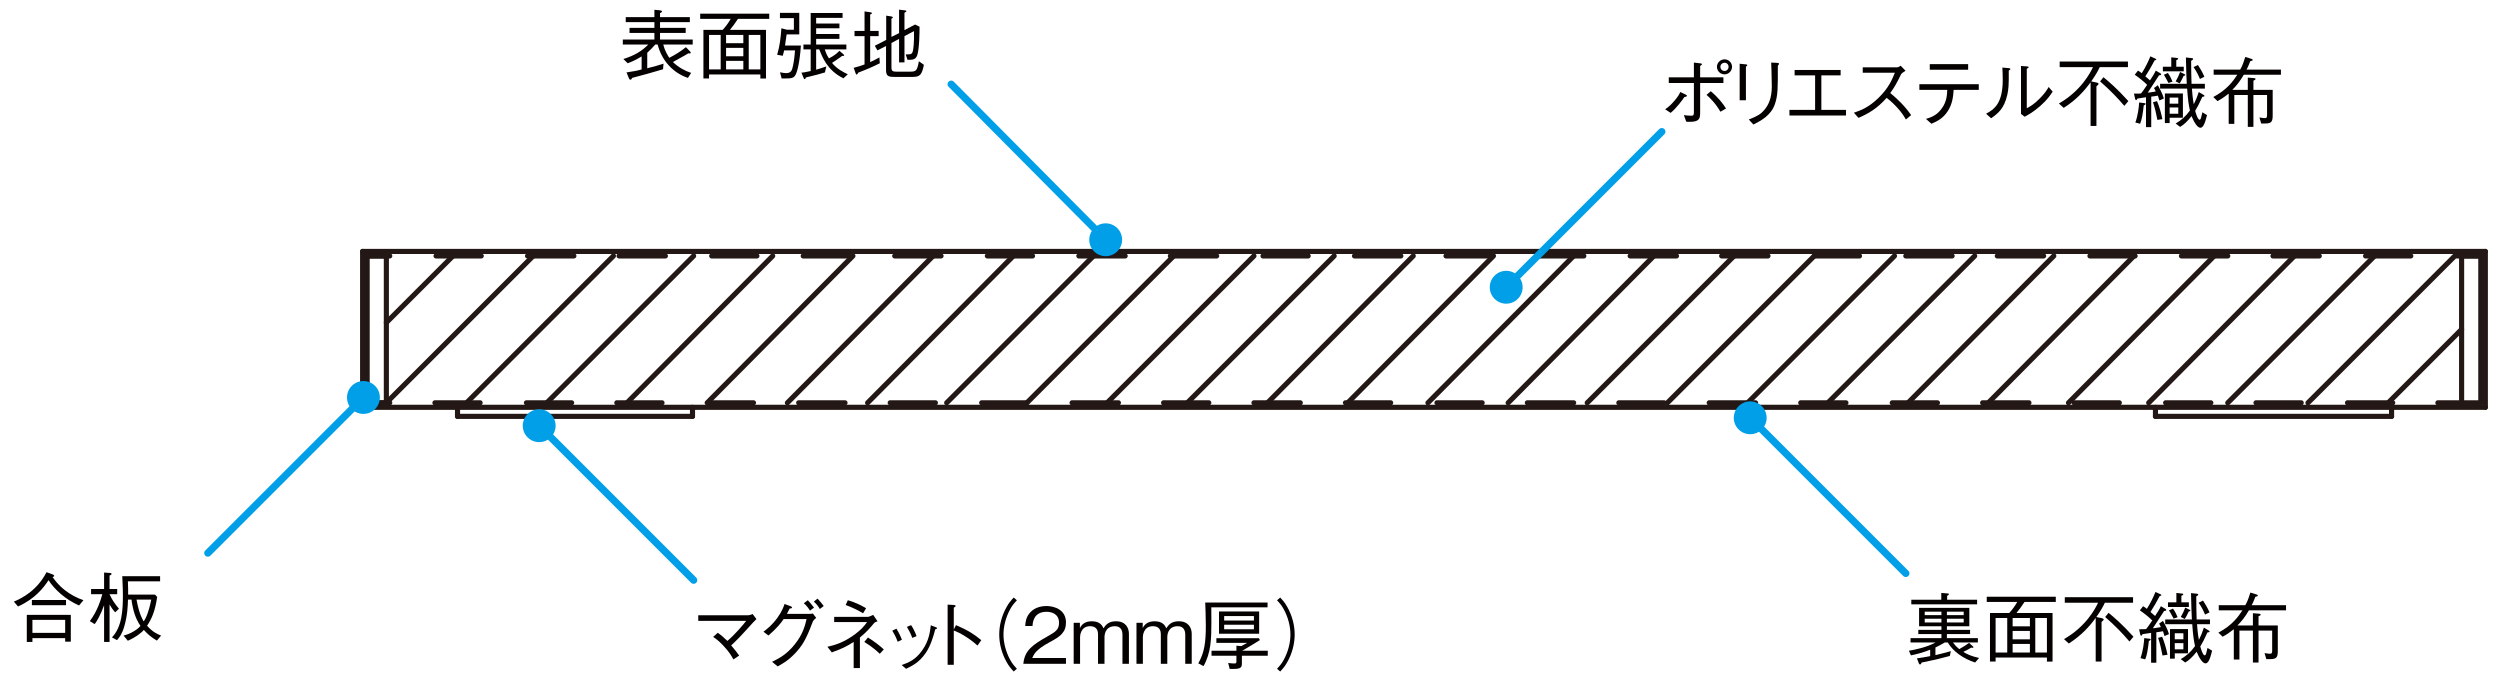 <?xml version="1.0" encoding="UTF-8"?>
<svg id="_01" data-name="01" xmlns="http://www.w3.org/2000/svg" width="500" height="136" viewBox="0 0 500 136">
  <defs>
    <style>
      .cls-1 {
        fill: #009fe8;
      }

      .cls-2 {
        fill: #040000;
      }

      .cls-3 {
        stroke: #231815;
        stroke-width: 1.027px;
      }

      .cls-3, .cls-4 {
        fill: none;
        stroke-linecap: round;
        stroke-linejoin: round;
      }

      .cls-4 {
        stroke: #009fe8;
        stroke-width: 1.456px;
      }
    </style>
  </defs>
  <g>
    <path class="cls-2" d="M333.031,21.854c.509-.354,1.033-.725,1.88-1.726.817-.956.971-1.341,1.141-1.726l1.109.524c.077.031.216.123.216.231,0,.185-.277.216-.493.247-.385.57-1.603,2.235-2.759,3.175l-1.094-.724ZM338.78,16.598h-5.024v-1.125h5.024v-2.959l1.264.154c.216.016.339.062.339.17s-.031.139-.354.354v2.281h4.654v1.125h-4.654v5.856c0,.94-.031,1.649-1.218,1.85-.4.077-1.125.062-1.556.046l-.478-1.326c.293.031.971.124,1.464.124.416,0,.539-.108.539-.647v-5.902ZM342.155,18.247c1.448,1.202,2.45,2.481,3.051,3.452l-1.125.647c-.956-1.68-2.127-2.805-2.774-3.375l.848-.724ZM343.388,13.362c0-.863.74-1.495,1.526-1.495.817,0,1.495.678,1.495,1.495,0,.801-.663,1.51-1.495,1.51-.863,0-1.526-.694-1.526-1.51ZM345.715,13.362c0-.462-.354-.817-.801-.817-.432,0-.832.324-.832.817,0,.447.339.832.832.832.462,0,.801-.385.801-.832Z"/>
    <path class="cls-2" d="M349.152,12.869c.123,0,.308.046.308.154,0,.077-.016.108-.277.324v6.704h-1.249v-7.305l1.218.124ZM349.753,23.903c1.772-.678,2.45-1.14,3.067-1.865.894-1.048,1.541-2.389,1.541-4.808,0-.462-.046-2.527-.062-2.944-.016-.478-.016-.555-.062-1.772l1.249.062c.062.015.324.031.324.185,0,.062-.031.092-.247.4.015,4.408.031,5.918-.601,7.706-.786,2.25-2.82,3.298-4.285,4.038l-.924-1.002Z"/>
    <path class="cls-2" d="M369.202,23.102h-11.312v-1.125h5.132v-6.904h-4.099v-1.079h9.2v1.079h-3.853v6.904h4.932v1.125Z"/>
    <path class="cls-2" d="M381.1,14.147c-.678.447-.709.478-.894.725-.909,1.865-1.326,2.589-2.158,3.729,1.433,1.202,2.897,2.558,4.177,4.423l-1.048.878c-.431-.74-.863-1.464-1.973-2.635-.863-.909-1.464-1.372-1.88-1.695-1.927,2.158-3.529,3.083-5.625,4.007l-.924-1.033c1.325-.462,2.913-1.002,4.947-2.99,2.034-1.988,2.697-3.653,3.252-5.009h-6.427v-1.079h6.858c.262,0,.555-.201.724-.324l.971,1.001Z"/>
    <path class="cls-2" d="M390.732,17.97c-.108,1.387-.231,2.82-1.218,4.315-.986,1.495-2.204,2.019-3.236,2.466l-1.079-.971c1.017-.324,2.158-.678,3.159-2.096.986-1.372,1.048-2.65,1.094-3.714h-5.579v-1.125h11.882v1.125h-5.024ZM393.629,13.947h-7.675v-1.125h7.675v1.125Z"/>
    <path class="cls-2" d="M397.22,22.747c1.556-.863,3.329-1.957,3.329-6.796,0-.94-.046-1.849-.077-2.435l1.264.108c.062.016.339.031.339.185,0,.077-.031.108-.324.324.031,2.882-.046,3.76-.293,4.839-.647,2.82-1.896,3.73-3.236,4.685l-1.001-.909ZM404.201,13.192l1.233.093c.154.015.293.062.293.154,0,.093-.046.124-.37.324v7.891c.708-.385,1.464-.801,2.604-1.973,1.048-1.048,1.448-1.741,1.772-2.281l.802.925c-.509.771-1.079,1.633-2.512,2.897-1.402,1.217-2.327,1.71-3.098,2.126l-.725-.57v-9.586Z"/>
    <path class="cls-2" d="M418.272,16.29l.986.2c.139.031.462.108.462.293,0,.107-.231.308-.432.478v7.921h-1.171v-8.723c-1.248,1.71-2.835,3.498-5.378,5.116l-.956-.878c4.438-2.527,6.319-6.21,6.812-7.274h-6.658v-1.11h13.654v1.11h-5.641c-.308.663-.74,1.479-1.71,2.867h.031ZM420.692,15.442c1.11.909,2.728,2.281,4.978,4.777l-.802.956c-1.356-1.587-2.774-3.083-4.854-4.901l.678-.832Z"/>
    <path class="cls-2" d="M431.88,20.096c-.124-.447-.154-.493-.308-.971-.663.124-.725.124-1.326.2v6.103h-1.048v-5.979c-.493.077-1.249.2-1.71.262-.062.124-.139.309-.277.309-.062,0-.139-.046-.185-.247l-.231-1.048c.74,0,.986,0,1.403-.031.215-.262.462-.555,1.232-1.726-.678-.693-1.833-1.587-2.481-2.019l.647-.833c.185.093.616.401.755.524.693-1.063,1.326-2.389,1.726-3.375l1.063.493c.062.046.108.062.108.139,0,.108-.139.139-.324.185-.57,1.094-1.187,2.158-1.849,3.19.539.447.755.647.924.802.324-.493.909-1.387,1.156-1.958l.894.524c.139.077.185.139.185.216,0,.2-.293.2-.432.216-.123.2-.693,1.094-.817,1.264-.231.354-1.233,1.88-1.433,2.188.293-.016.617-.046,1.603-.231-.062-.17-.247-.493-.354-.694l.771-.555c.292.524.924,1.649,1.202,2.651l-.894.4ZM427.072,24.504c.524-1.417.709-3.144.755-4.007l1.033.124c.108.015.262.031.262.139,0,.139-.108.185-.37.323-.201,1.772-.385,2.82-.725,3.668l-.956-.247ZM431.402,20.22c.432,1.002.848,2.435,1.079,3.606l-1.002.154c-.231-1.187-.478-2.373-.878-3.529l.801-.231ZM438.384,17.723c.062.786.139,1.896.37,3.128.447-.878.632-1.341,1.001-2.45l1.002.601c.077.046.139.093.139.17,0,.139-.124.154-.432.2-.801,1.71-.894,1.911-1.433,2.805.139.478.524,1.772.878,1.772.139,0,.231-.185.277-.308.031-.124.247-.986.293-1.187l.925.57c-.462,1.88-.833,2.528-1.341,2.528-.57,0-1.264-1.11-1.757-2.327-.863,1.094-1.464,1.649-2.281,2.157l-.894-.678c1.156-.694,1.942-1.356,2.851-2.604-.247-1.141-.401-2.096-.555-4.377h-5.409v-.956h5.333c-.077-1.587-.108-2.327-.17-5.271l1.141.123c.108.016.308.031.308.169s-.154.231-.4.37c.015,2.281.015,2.527.077,4.608h2.667v.956h-2.589ZM434.254,11.466l1.125.124c.231.015.262.123.262.154,0,.123-.231.231-.385.292v1.31h1.495v.925h-4.177v-.925h1.68v-1.88ZM433.576,14.595c.416.555.801,1.387.925,1.726l-.802.277c-.108-.185-.555-1.017-.647-1.187-.139-.247-.201-.323-.277-.462l.801-.354ZM432.975,18.694h3.606v4.854h-2.651v1.063h-.956v-5.918ZM435.656,19.526h-1.726v1.202h1.726v-1.202ZM435.656,21.499h-1.726v1.248h1.726v-1.248ZM435.132,16.274c.339-.585.632-1.156.894-1.88l.801.401c.154.077.231.108.231.185,0,.139-.216.169-.324.185-.354.74-.493,1.048-.801,1.511l-.801-.401ZM439.586,12.992c.416.647.894,1.418,1.294,2.358l-.894.447c-.201-.509-.647-1.495-1.279-2.374l.878-.432Z"/>
    <path class="cls-2" d="M445.735,18.725c-.878.694-1.402,1.048-2.234,1.495l-.848-.817c2.743-1.449,3.945-3.144,4.808-4.454h-4.731v-1.033h5.302c.247-.416.493-.817,1.017-2.527l1.202.37c.062.031.293.093.293.231s-.216.185-.493.247c-.108.262-.401,1.079-.74,1.68h6.874v1.033h-7.429c-.771,1.341-1.479,2.204-2.296,3.021h3.098v-2.451l1.171.093c.231.015.385.062.385.169,0,.169-.247.277-.431.354v1.834h3.853v5.147c0,1.402-.4,1.587-1.695,1.587h-.601l-.354-1.202c.693.108,1.001.123,1.079.123.432,0,.447-.262.447-.647v-3.977h-2.728v6.38h-1.125v-6.38h-2.697v5.779h-1.125v-6.057Z"/>
  </g>
  <g>
    <path class="cls-2" d="M128.323,11.281c-1.001.617-1.726.971-2.774,1.372l-.878-.848c2.266-.709,3.714-1.603,4.978-2.897h-5.086v-1.002h6.319v-1.325h-4.978v-1.002h4.978v-1.156h-5.733v-1.002h5.733v-1.464l1.125.108c.169.015.4.108.4.231s-.247.262-.4.339v.786h5.964v1.002h-5.964v1.156h5.132v1.002h-5.132v1.325h6.534v1.002h-5.887c.277,1.171.863,2.142,1.202,2.65,1.171-.601,2.219-1.217,3.329-2.126l.848.878c.062.077.108.154.108.231,0,.124-.093.154-.185.154-.046,0-.108-.016-.262-.046-.4.262-.971.57-1.449.832-.878.493-1.294.725-1.664.925,1.079,1.048,2.404,1.772,3.652,2.173l-.647,1.001c-2.943-.986-5.224-3.421-6.057-6.673h-.478c-.54.616-.94,1.032-1.603,1.649v3.098c1.587-.401,2.374-.632,3.252-.925l-.092,1.125c-2.003.617-4.115,1.171-6.18,1.726-.108.231-.169.354-.339.354-.154,0-.247-.123-.293-.247l-.493-1.202c1.603-.231,2.281-.385,3.021-.601v-2.604Z"/>
    <path class="cls-2" d="M147.588,3.776c-.601.925-1.033,1.495-1.603,2.204h7.213v9.725h-1.125v-.817h-10.264v.801h-1.125V5.98h3.853c.632-.709,1.079-1.295,1.603-2.204h-6.103v-1.048h13.809v1.048h-6.257ZM144.136,6.981h-2.327v6.904h2.327v-6.904ZM148.667,6.981h-3.452v1.665h3.452v-1.665ZM148.667,9.571h-3.452v1.68h3.452v-1.68ZM148.667,12.175h-3.452v1.71h3.452v-1.71ZM152.073,6.981h-2.327v6.904h2.327v-6.904Z"/>
    <path class="cls-2" d="M159.1,14.98c-.401.725-.91.725-2.774.709l-.324-1.233c.57.108.879.169,1.187.169,1.048,0,1.217-.555,1.402-1.433.247-1.125.339-2.219.416-3.113h-2.173c-.046.17-.231.925-.277,1.079l-1.125-.201c.539-1.865.678-3.144.848-5.301l1.125.293h1.372v-2.327h-2.79v-1.048h3.868v4.3h-2.527c-.092.755-.185,1.403-.324,2.235h3.175c-.216,3.252-.709,5.225-1.079,5.872ZM168.686,15.658c-3.236-1.557-4.253-4.284-4.824-5.779h-.632v4.053c.354-.092.894-.247,2.035-.647l-.278,1.202c-1.063.324-1.833.54-3.806,1.002-.031.123-.108.339-.247.339-.092,0-.139-.062-.2-.216l-.447-1.079c.308-.031.709-.062,1.849-.324v-4.331h-1.448v-.971h1.448V2.604h6.38v.971h-5.286v1.125h4.654v.956h-4.654v1.141h4.654v.971h-4.654v1.141h6.042v.971h-4.315c.309,1.017.678,1.557.833,1.803,1.217-.632,1.772-1.187,2.096-1.526l.771.678c.062.062.169.139.169.247,0,.123-.139.123-.416.108-.678.54-1.896,1.325-2.003,1.387.971,1.233,2.389,1.911,3.16,2.281l-.879.801Z"/>
    <path class="cls-2" d="M171.645,14.533c-.124.247-.2.37-.324.37-.108,0-.139-.062-.216-.292l-.37-1.048c1.017-.262,1.387-.385,2.173-.678v-5.656h-2.003v-1.048h2.003v-3.899l1.141.169c.123.015.339.062.339.185,0,.108-.139.169-.354.262v3.283h1.695v1.048h-1.695v5.194c.647-.293,1.171-.57,1.85-.94l.077,1.171c-1.772.878-2.959,1.372-4.315,1.88ZM182.603,15.381h-3.745c-1.156,0-1.649-.139-1.649-1.372v-4.809l-1.726.878-.524-.924,2.281-1.171V3.129l.986.154c.062.016.339.046.339.201,0,.092-.077.139-.277.247v3.652l1.526-.755V1.927l1.125.139c.139.015.324.031.324.169,0,.124-.077.169-.37.308v3.483l2.127-1.125.894.447c-.016,1.217-.031,4.315-.462,5.687-.308.94-1.017.94-1.958.925l-.354-1.079c1.018,0,1.249,0,1.434-.678.077-.308.292-1.711.216-3.976l-1.896,1.001v5.255h-1.079v-4.7l-1.526.816v4.839c0,.786.247.894,1.002.894h2.743c1.187,0,1.402-.201,1.742-2.081l1.001.708c-.385,1.958-.771,2.42-2.173,2.42Z"/>
  </g>
  <g>
    <path class="cls-2" d="M143.55,126.551c.54.37,1.079.802,1.927,1.634,1.279-1.063,3.098-3.128,3.76-4.007h-9.586v-1.125h10.002c.169,0,.524-.077.878-.247l.755,1.017c-.016.015-.462.447-.632.632-2.836,3.144-3.468,3.745-4.423,4.624.663.771,1.063,1.279,1.603,2.034l-1.156.771c-.401-.74-.817-1.479-2.004-2.743-1.063-1.125-1.603-1.464-2.049-1.757l.924-.833Z"/>
    <path class="cls-2" d="M161.966,122.775c.216,0,.293-.016.601-.077l.678.878c-.54.4-.647.663-.755.924-1.248,3.345-2.065,4.793-3.837,6.535-1.017,1.017-1.788,1.495-3.113,2.25l-1.125-.925c1.341-.663,2.943-1.449,4.592-3.56,1.587-2.003,1.988-3.652,2.312-4.993h-4.577c-.678.956-1.372,1.834-3.052,3.298l-1.001-.755c.848-.647,1.772-1.372,2.82-2.836.909-1.279,1.187-2.096,1.402-2.712l1.187.431c.231.077.308.216.308.293,0,.123-.215.154-.493.2-.262.555-.354.74-.524,1.048h4.577ZM161.566,120.047c.385.401.848.94,1.233,1.479l-.802.601c-.185-.308-.616-.971-1.232-1.479l.801-.601ZM163.492,119.724c.478.462.986,1.125,1.249,1.479l-.771.601c-.246-.447-.663-1.001-1.202-1.479l.724-.601Z"/>
    <path class="cls-2" d="M170.735,128.385c-1.248.802-2.142,1.295-4.376,2.096l-.878-1.125c1.417-.339,2.959-.725,5.07-2.188,1.741-1.202,2.419-2.127,2.866-2.759h-6.581v-1.033h6.75c.201,0,.91-.339,1.048-.4l.878,1.279c-.493.185-.555.2-.725.4-.663.801-1.479,1.772-2.805,2.851v6.103h-1.249v-5.225ZM169.564,120.047c1.618.447,2.99,1.202,3.652,1.603l-.601,1.002c-1.31-.786-2.527-1.294-3.483-1.649l.432-.956ZM173.586,127.506c1.141.663,2.481,1.726,3.175,2.374l-.801.878c-.647-.601-1.495-1.387-3.098-2.374l.724-.878Z"/>
    <path class="cls-2" d="M179.29,125.734c.231.385.74,1.248,1.094,2.219l-.848.401c-.339-.956-.786-1.757-1.079-2.219l.833-.4ZM180.337,133.008c1.31-.478,2.743-.986,4.13-2.975,1.31-1.865,1.525-3.575,1.695-4.978l.801.308c.354.108.447.185.447.262,0,.108-.046.123-.354.231-.4,1.526-.956,3.344-1.896,4.716-1.294,1.896-2.666,2.574-3.945,3.19l-.878-.755ZM182.218,125.025c.308.431.771,1.279,1.094,2.204l-.848.354c-.37-.986-.863-1.849-1.079-2.204l.833-.354Z"/>
    <path class="cls-2" d="M191.202,125.025c2.62,1.14,3.652,1.865,5.055,3.005l-.755,1.079c-.462-.401-1.048-.925-2.111-1.618-1.233-.817-1.942-1.11-2.635-1.387v6.858h-1.233v-12.036l1.171.062c.077,0,.432.016.432.216,0,.093-.123.169-.37.339v4.362l.447-.878Z"/>
    <path class="cls-2" d="M203.377,120.062c-.601.647-.94,1.033-1.387,1.865-.817,1.525-1.294,3.313-1.294,4.978s.478,3.452,1.294,4.978c.447.832.786,1.217,1.387,1.865l-.632.555c-.617-.663-.986-1.094-1.449-1.942-.94-1.68-1.449-3.591-1.449-5.456s.509-3.776,1.449-5.456c.462-.848.832-1.279,1.449-1.942l.632.555Z"/>
    <path class="cls-2" d="M204.672,132.762c.231-2.682,1.88-3.807,4.7-5.409,1.68-.956,2.435-1.372,2.435-2.79,0-1.772-1.449-2.204-2.497-2.204-2.651,0-2.774,2.235-2.805,2.836h-1.464c.046-.647.108-1.742,1.002-2.712,1.063-1.187,2.682-1.279,3.236-1.279,1.603,0,3.915.74,3.915,3.283,0,1.988-1.156,2.835-3.221,3.93-2.835,1.51-3.221,2.481-3.529,3.19h6.75v1.156h-8.522Z"/>
    <path class="cls-2" d="M224.491,132.762v-5.841c0-.663-.231-1.68-1.495-1.68-2.096,0-2.096,1.973-2.096,2.173v5.348h-1.295v-5.934c0-1.372-.956-1.587-1.572-1.587-1.988,0-2.019,2.034-2.019,2.204v5.317h-1.279v-8.199h1.248v1.063c.339-.709.986-1.372,2.374-1.372,1.664,0,2.111.894,2.342,1.402.432-.663,1.002-1.402,2.497-1.402,1.942,0,2.589,1.325,2.589,2.512v5.995h-1.294Z"/>
    <path class="cls-2" d="M237.051,132.762v-5.841c0-.663-.231-1.68-1.495-1.68-2.096,0-2.096,1.973-2.096,2.173v5.348h-1.295v-5.934c0-1.372-.956-1.587-1.572-1.587-1.988,0-2.019,2.034-2.019,2.204v5.317h-1.279v-8.199h1.248v1.063c.339-.709.986-1.372,2.374-1.372,1.665,0,2.111.894,2.342,1.402.432-.663,1.002-1.402,2.497-1.402,1.942,0,2.589,1.325,2.589,2.512v5.995h-1.294Z"/>
    <path class="cls-2" d="M242.26,121.465c0,.108.016,2.481.016,2.974,0,3.375-.077,6.149-1.572,8.785l-1.048-.555c1.218-2.127,1.51-4.177,1.51-7.521,0-1.51-.092-4.068-.123-4.639h12.468v.956h-11.25ZM248.378,131.144v1.603c0,1.002-.57,1.063-2.435,1.048l-.309-1.202c.354.046.879.108,1.233.108.339,0,.416-.108.416-.401v-1.156h-4.978v-1.002h4.978v-1.001l.986.077c.493-.262.678-.37,1.171-.647h-6.165v-.925h8.507l.2.37c-1.125.693-1.865,1.171-3.529,2.126h5.102v1.002h-5.178ZM243.801,126.751v-4.454h8.029v4.454h-8.029ZM250.782,123.207h-5.949v.894h5.949v-.894ZM250.782,124.948h-5.949v.909h5.949v-.909Z"/>
    <path class="cls-2" d="M255.406,133.748c.601-.647.94-1.033,1.387-1.865.817-1.526,1.294-3.313,1.294-4.978s-.478-3.452-1.294-4.978c-.447-.833-.786-1.218-1.387-1.865l.632-.555c.616.663.986,1.094,1.449,1.942.94,1.68,1.448,3.591,1.448,5.456s-.508,3.776-1.448,5.456c-.462.848-.833,1.279-1.449,1.942l-.632-.555Z"/>
  </g>
  <g>
    <path class="cls-2" d="M387.084,131.026c1.387-.323,2.235-.555,3.083-.801l-.201.971c-1.988.539-3.483.894-5.625,1.31-.108.231-.185.385-.339.385-.124,0-.201-.139-.247-.262l-.37-.956c1.079-.154,1.695-.262,2.651-.447v-1.279c-1.572.601-2.697.894-3.853,1.125l-.4-.925c1.14-.2,3.544-.663,5.317-1.649h-4.994v-.878h6.18v-.801h-4.624v-.848h4.624v-.725h-4.469v-3.667h10.048v3.667h-4.485v.725h4.639v.848h-4.639v.801h6.195v.878h-4.993c.54.678.678.833,1.264,1.326.878-.493,1.356-.802,1.973-1.249l.709.647c.046.046.169.139.169.215,0,.093-.108.124-.2.124-.062,0-.17-.016-.262-.031-.678.416-1.079.616-1.587.848.801.478,1.51.832,3.175,1.217l-.801.909c-2.343-.771-4.377-2.173-5.471-4.007h-.601c-.632.385-1.156.663-1.865,1.002v1.525ZM388.255,118.589l1.233.093c.139.015.293.031.293.154,0,.139-.185.247-.354.324v.786h5.995v.925h-13.161v-.925h5.995v-1.356ZM388.286,122.334h-3.344v.693h3.344v-.693ZM388.286,123.752h-3.344v.74h3.344v-.74ZM392.74,122.334h-3.36v.693h3.36v-.693ZM392.74,123.752h-3.36v.74h3.36v-.74Z"/>
    <path class="cls-2" d="M404.9,120.392c-.601.925-1.033,1.495-1.603,2.204h7.213v9.725h-1.125v-.817h-10.264v.801h-1.125v-9.709h3.853c.632-.709,1.079-1.295,1.603-2.204h-6.103v-1.048h13.809v1.048h-6.257ZM401.448,123.598h-2.327v6.904h2.327v-6.904ZM405.979,123.598h-3.452v1.665h3.452v-1.665ZM405.979,126.187h-3.452v1.68h3.452v-1.68ZM405.979,128.792h-3.452v1.71h3.452v-1.71ZM409.385,123.598h-2.327v6.904h2.327v-6.904Z"/>
    <path class="cls-2" d="M419.294,123.413l.986.2c.139.031.462.108.462.293,0,.107-.231.308-.432.478v7.921h-1.171v-8.723c-1.248,1.71-2.835,3.498-5.378,5.116l-.956-.878c4.438-2.527,6.319-6.21,6.812-7.274h-6.658v-1.11h13.654v1.11h-5.641c-.308.663-.74,1.479-1.71,2.867h.031ZM421.713,122.565c1.11.909,2.728,2.281,4.978,4.777l-.802.956c-1.356-1.587-2.774-3.083-4.854-4.901l.678-.832Z"/>
    <path class="cls-2" d="M432.902,127.219c-.124-.447-.154-.493-.308-.971-.663.124-.725.124-1.326.2v6.103h-1.048v-5.979c-.493.077-1.248.2-1.71.262-.062.124-.139.309-.278.309-.062,0-.139-.046-.185-.247l-.231-1.048c.74,0,.986,0,1.402-.031.216-.262.462-.555,1.233-1.726-.678-.693-1.834-1.587-2.481-2.019l.647-.833c.185.093.616.401.755.524.693-1.063,1.325-2.389,1.726-3.375l1.063.493c.062.046.108.062.108.139,0,.108-.139.139-.324.185-.57,1.094-1.187,2.158-1.849,3.19.539.447.755.647.924.802.324-.493.91-1.387,1.156-1.958l.894.524c.139.077.185.139.185.216,0,.2-.293.2-.432.216-.123.2-.693,1.094-.817,1.264-.231.354-1.233,1.88-1.433,2.188.293-.016.616-.046,1.603-.231-.062-.17-.246-.493-.354-.694l.771-.555c.292.524.924,1.649,1.202,2.651l-.894.4ZM428.094,131.627c.524-1.417.709-3.144.755-4.007l1.033.124c.108.015.262.031.262.139,0,.139-.108.185-.37.323-.201,1.772-.385,2.82-.725,3.668l-.956-.247ZM432.425,127.343c.431,1.002.847,2.435,1.079,3.606l-1.002.154c-.231-1.187-.478-2.373-.878-3.529l.802-.231ZM439.406,124.846c.062.786.139,1.896.37,3.128.447-.878.632-1.341,1.001-2.45l1.002.601c.077.046.139.093.139.17,0,.139-.123.154-.432.2-.801,1.71-.894,1.911-1.433,2.805.139.478.524,1.772.878,1.772.139,0,.231-.185.277-.308.031-.124.247-.986.293-1.187l.925.57c-.462,1.88-.833,2.528-1.341,2.528-.57,0-1.264-1.11-1.757-2.327-.863,1.094-1.464,1.649-2.281,2.157l-.894-.678c1.156-.694,1.941-1.356,2.851-2.604-.247-1.141-.401-2.096-.555-4.377h-5.409v-.956h5.333c-.077-1.587-.108-2.327-.17-5.271l1.141.123c.108.016.308.031.308.169s-.154.231-.4.37c.015,2.281.015,2.527.077,4.608h2.666v.956h-2.589ZM435.276,118.589l1.125.124c.231.015.262.123.262.154,0,.123-.231.231-.385.292v1.31h1.495v.925h-4.177v-.925h1.68v-1.88ZM434.598,121.718c.416.555.801,1.387.925,1.726l-.802.277c-.108-.185-.555-1.017-.647-1.187-.139-.247-.201-.323-.277-.462l.801-.354ZM433.997,125.817h3.606v4.854h-2.65v1.063h-.956v-5.918ZM436.678,126.649h-1.726v1.202h1.726v-1.202ZM436.678,128.622h-1.726v1.248h1.726v-1.248ZM436.154,123.397c.339-.585.632-1.156.894-1.88l.802.401c.154.077.231.108.231.185,0,.139-.216.169-.324.185-.354.74-.493,1.048-.801,1.511l-.801-.401ZM440.608,120.115c.416.647.894,1.418,1.294,2.358l-.894.447c-.2-.509-.647-1.495-1.279-2.374l.878-.432Z"/>
    <path class="cls-2" d="M446.757,125.848c-.878.694-1.402,1.048-2.234,1.495l-.848-.817c2.743-1.449,3.945-3.144,4.808-4.454h-4.731v-1.033h5.302c.247-.416.493-.817,1.017-2.527l1.202.37c.062.031.293.093.293.231s-.216.185-.493.247c-.108.262-.401,1.079-.74,1.68h6.874v1.033h-7.429c-.771,1.341-1.479,2.204-2.296,3.021h3.098v-2.451l1.171.093c.231.015.385.062.385.169,0,.169-.247.277-.431.354v1.834h3.853v5.147c0,1.402-.4,1.587-1.695,1.587h-.601l-.354-1.202c.693.108,1.001.123,1.079.123.432,0,.447-.262.447-.647v-3.977h-2.728v6.38h-1.125v-6.38h-2.697v5.779h-1.125v-6.057Z"/>
  </g>
  <g>
    <path class="cls-2" d="M15.809,121.093c-2.682-1.171-4.885-3.16-6.103-5.055-.986,1.51-2.728,3.76-6.103,5.255l-.833-.971c1.587-.663,4.624-2.173,6.535-5.887l1.248.462c.216.077.293.215.293.277,0,.154-.2.185-.339.216.323.462,1.048,1.525,2.435,2.62,1.125.894,2.404,1.557,3.745,2.034l-.878,1.048ZM13.035,128.336v-.709h-6.55v.755h-1.125v-5.41h8.8v5.363h-1.125ZM6.377,121.046v-1.048h6.827v1.048h-6.827ZM13.035,123.975h-6.55v2.604h6.55v-2.604Z"/>
    <path class="cls-2" d="M23.037,122.464c-.555-.617-.816-1.017-1.125-1.572v7.49h-1.094v-7.336c-.678,1.896-1.495,3.298-1.88,3.776l-.971-.601c1.572-2.096,2.188-4.3,2.497-5.378h-2.25v-1.048h2.604v-3.283l1.156.077c.077,0,.339.031.339.201,0,.139-.185.231-.401.323v2.682h1.526v1.048h-1.526c.447,1.063,1.125,2.019,1.88,2.897l-.755.725ZM31.375,128.12c-1.171-.709-1.757-1.202-2.604-2.127-.339.417-1.511,1.418-3.206,2.158l-.848-1.032c.616-.185,1.279-.385,2.157-.925.771-.478,1.079-.848,1.218-1.002-.462-.724-1.079-1.71-1.51-3.637-.201-.847-.277-1.495-.277-1.633h-.709c-.031,1.202-.093,3.19-.755,5.409-.432,1.479-.956,2.142-1.449,2.697l-1.001-.555c2.065-2.096,2.188-5.717,2.188-8.399,0-1.017-.016-1.294-.124-3.837h7.567v1.033h-6.442c.046,1.402.062,1.896.046,2.65h5.378l.432.478c-.447,2.974-1.125,4.392-2.019,5.749,1.079,1.202,1.834,1.572,2.805,1.973l-.848,1.001ZM27.306,119.921c.216,1.217.601,2.974,1.418,4.346.308-.324.986-1.619,1.526-4.346h-2.944Z"/>
  </g>
  <g>
    <line class="cls-3" x1="77.27" y1="51.189" x2="73.429" y2="51.189"/>
    <line class="cls-3" x1="77.27" y1="80.561" x2="77.27" y2="51.189"/>
    <line class="cls-3" x1="77.27" y1="80.561" x2="73.429" y2="80.561"/>
    <line class="cls-3" x1="496.163" y1="51.189" x2="492.322" y2="51.189"/>
    <line class="cls-3" x1="492.322" y1="80.561" x2="492.322" y2="51.189"/>
    <line class="cls-3" x1="496.163" y1="80.561" x2="492.322" y2="80.561"/>
    <line class="cls-3" x1="496.163" y1="80.561" x2="496.163" y2="51.189"/>
    <line class="cls-3" x1="477.636" y1="80.561" x2="492.322" y2="65.875"/>
    <line class="cls-3" x1="461.594" y1="80.561" x2="490.966" y2="51.189"/>
    <line class="cls-3" x1="445.552" y1="80.561" x2="474.924" y2="51.189"/>
    <line class="cls-3" x1="429.736" y1="80.561" x2="458.883" y2="51.189"/>
    <line class="cls-3" x1="413.695" y1="80.561" x2="442.841" y2="51.189"/>
    <line class="cls-3" x1="397.653" y1="80.561" x2="426.799" y2="51.189"/>
    <line class="cls-3" x1="381.611" y1="80.561" x2="410.757" y2="51.189"/>
    <line class="cls-3" x1="365.569" y1="80.561" x2="394.942" y2="51.189"/>
    <line class="cls-3" x1="349.528" y1="80.561" x2="378.9" y2="51.189"/>
    <line class="cls-3" x1="333.486" y1="80.561" x2="362.858" y2="51.189"/>
    <line class="cls-3" x1="317.444" y1="80.561" x2="346.817" y2="51.189"/>
    <line class="cls-3" x1="301.629" y1="80.561" x2="330.775" y2="51.189"/>
    <line class="cls-3" x1="285.587" y1="80.561" x2="314.733" y2="51.189"/>
    <line class="cls-3" x1="269.545" y1="80.561" x2="298.691" y2="51.189"/>
    <line class="cls-3" x1="253.503" y1="80.561" x2="282.65" y2="51.189"/>
    <line class="cls-3" x1="237.462" y1="80.561" x2="266.834" y2="51.189"/>
    <line class="cls-3" x1="221.42" y1="80.561" x2="250.792" y2="51.189"/>
    <line class="cls-3" x1="205.378" y1="80.561" x2="234.75" y2="51.189"/>
    <line class="cls-3" x1="189.336" y1="80.561" x2="218.709" y2="51.189"/>
    <line class="cls-3" x1="173.521" y1="80.561" x2="202.667" y2="51.189"/>
    <line class="cls-3" x1="157.479" y1="80.561" x2="186.625" y2="51.189"/>
    <line class="cls-3" x1="141.437" y1="80.561" x2="170.583" y2="51.189"/>
    <line class="cls-3" x1="125.395" y1="80.561" x2="154.542" y2="51.189"/>
    <line class="cls-3" x1="109.354" y1="80.561" x2="138.726" y2="51.189"/>
    <line class="cls-3" x1="93.312" y1="80.561" x2="122.684" y2="51.189"/>
    <line class="cls-3" x1="77.27" y1="80.561" x2="106.642" y2="51.189"/>
    <line class="cls-3" x1="77.27" y1="64.519" x2="90.601" y2="51.189"/>
    <line class="cls-3" x1="138.5" y1="83.272" x2="91.504" y2="83.272"/>
    <line class="cls-3" x1="91.504" y1="83.272" x2="91.504" y2="81.465"/>
    <line class="cls-3" x1="138.5" y1="83.272" x2="138.5" y2="81.465"/>
    <line class="cls-3" x1="73.429" y1="80.561" x2="73.429" y2="51.189"/>
    <line class="cls-3" x1="72.525" y1="81.465" x2="72.525" y2="50.285"/>
    <line class="cls-3" x1="478.314" y1="83.272" x2="431.092" y2="83.272"/>
    <line class="cls-3" x1="431.092" y1="83.272" x2="431.092" y2="81.465"/>
    <line class="cls-3" x1="478.314" y1="83.272" x2="478.314" y2="81.465"/>
    <line class="cls-3" x1="72.525" y1="81.465" x2="497.066" y2="81.465"/>
    <line class="cls-3" x1="73.429" y1="80.561" x2="77.948" y2="80.561"/>
    <line class="cls-3" x1="86.986" y1="80.561" x2="96.023" y2="80.561"/>
    <line class="cls-3" x1="105.287" y1="80.561" x2="114.324" y2="80.561"/>
    <line class="cls-3" x1="123.362" y1="80.561" x2="132.4" y2="80.561"/>
    <line class="cls-3" x1="141.663" y1="80.561" x2="150.701" y2="80.561"/>
    <line class="cls-3" x1="159.738" y1="80.561" x2="169.002" y2="80.561"/>
    <line class="cls-3" x1="178.039" y1="80.561" x2="187.077" y2="80.561"/>
    <line class="cls-3" x1="196.341" y1="80.561" x2="205.378" y2="80.561"/>
    <line class="cls-3" x1="214.416" y1="80.561" x2="223.679" y2="80.561"/>
    <line class="cls-3" x1="232.717" y1="80.561" x2="241.755" y2="80.561"/>
    <line class="cls-3" x1="250.792" y1="80.561" x2="260.056" y2="80.561"/>
    <line class="cls-3" x1="269.093" y1="80.561" x2="278.131" y2="80.561"/>
    <line class="cls-3" x1="287.394" y1="80.561" x2="296.432" y2="80.561"/>
    <line class="cls-3" x1="305.469" y1="80.561" x2="314.733" y2="80.561"/>
    <line class="cls-3" x1="323.771" y1="80.561" x2="332.808" y2="80.561"/>
    <line class="cls-3" x1="341.846" y1="80.561" x2="351.109" y2="80.561"/>
    <line class="cls-3" x1="360.147" y1="80.561" x2="369.185" y2="80.561"/>
    <line class="cls-3" x1="378.448" y1="80.561" x2="387.486" y2="80.561"/>
    <line class="cls-3" x1="396.523" y1="80.561" x2="405.787" y2="80.561"/>
    <line class="cls-3" x1="414.824" y1="80.561" x2="423.862" y2="80.561"/>
    <line class="cls-3" x1="433.126" y1="80.561" x2="442.163" y2="80.561"/>
    <line class="cls-3" x1="451.201" y1="80.561" x2="460.238" y2="80.561"/>
    <line class="cls-3" x1="469.502" y1="80.561" x2="478.539" y2="80.561"/>
    <line class="cls-3" x1="487.577" y1="80.561" x2="492.322" y2="80.561"/>
    <line class="cls-3" x1="492.322" y1="80.561" x2="492.322" y2="80.561"/>
    <line class="cls-3" x1="73.429" y1="51.189" x2="77.948" y2="51.189"/>
    <line class="cls-3" x1="87.212" y1="51.189" x2="96.249" y2="51.189"/>
    <line class="cls-3" x1="105.513" y1="51.189" x2="114.776" y2="51.189"/>
    <line class="cls-3" x1="123.814" y1="51.189" x2="133.077" y2="51.189"/>
    <line class="cls-3" x1="142.341" y1="51.189" x2="151.379" y2="51.189"/>
    <line class="cls-3" x1="160.642" y1="51.189" x2="169.906" y2="51.189"/>
    <line class="cls-3" x1="178.943" y1="51.189" x2="188.207" y2="51.189"/>
    <line class="cls-3" x1="197.47" y1="51.189" x2="206.508" y2="51.189"/>
    <line class="cls-3" x1="215.771" y1="51.189" x2="225.035" y2="51.189"/>
    <line class="cls-3" x1="234.073" y1="51.189" x2="243.336" y2="51.189"/>
    <line class="cls-3" x1="252.6" y1="51.189" x2="261.637" y2="51.189"/>
    <line class="cls-3" x1="270.901" y1="51.189" x2="280.164" y2="51.189"/>
    <line class="cls-3" x1="289.202" y1="51.189" x2="298.465" y2="51.189"/>
    <line class="cls-3" x1="307.729" y1="51.189" x2="316.766" y2="51.189"/>
    <line class="cls-3" x1="326.03" y1="51.189" x2="335.294" y2="51.189"/>
    <line class="cls-3" x1="344.331" y1="51.189" x2="353.595" y2="51.189"/>
    <line class="cls-3" x1="362.858" y1="51.189" x2="371.896" y2="51.189"/>
    <line class="cls-3" x1="381.159" y1="51.189" x2="390.423" y2="51.189"/>
    <line class="cls-3" x1="399.46" y1="51.189" x2="408.724" y2="51.189"/>
    <line class="cls-3" x1="417.988" y1="51.189" x2="427.025" y2="51.189"/>
    <line class="cls-3" x1="436.289" y1="51.189" x2="445.552" y2="51.189"/>
    <line class="cls-3" x1="454.59" y1="51.189" x2="463.853" y2="51.189"/>
    <line class="cls-3" x1="473.117" y1="51.189" x2="482.154" y2="51.189"/>
    <line class="cls-3" x1="491.418" y1="51.189" x2="496.163" y2="51.189"/>
    <line class="cls-3" x1="496.163" y1="51.189" x2="496.163" y2="51.189"/>
    <line class="cls-3" x1="72.525" y1="50.285" x2="497.066" y2="50.285"/>
    <line class="cls-3" x1="497.066" y1="81.465" x2="497.066" y2="50.285"/>
    <g>
      <line class="cls-4" x1="221.254" y1="48.071" x2="190.24" y2="16.846"/>
      <path class="cls-1" d="M223.469,45.639c1.278,1.287,1.271,3.367-.016,4.646-1.287,1.278-3.367,1.271-4.646-.016-1.278-1.287-1.271-3.367.016-4.646,1.287-1.278,3.367-1.271,4.646.016Z"/>
    </g>
    <g>
      <line class="cls-4" x1="301.124" y1="57.568" x2="332.356" y2="26.335"/>
      <path class="cls-1" d="M303.563,59.774c-1.283,1.283-3.363,1.283-4.646,0-1.283-1.283-1.283-3.363,0-4.646,1.283-1.283,3.363-1.283,4.646,0,1.283,1.283,1.283,3.363,0,4.646Z"/>
    </g>
    <g>
      <line class="cls-4" x1="107.72" y1="85.027" x2="138.726" y2="116.033"/>
      <path class="cls-1" d="M105.513,87.466c-1.283-1.283-1.283-3.363,0-4.646s3.363-1.283,4.646,0,1.283,3.363,0,4.646c-1.283,1.283-3.363,1.283-4.646,0Z"/>
    </g>
    <g>
      <line class="cls-4" x1="72.804" y1="79.378" x2="41.572" y2="110.611"/>
      <path class="cls-1" d="M70.365,77.172c1.283-1.283,3.363-1.283,4.646,0,1.283,1.283,1.283,3.363,0,4.646-1.283,1.283-3.363,1.283-4.646,0-1.283-1.283-1.283-3.363,0-4.646Z"/>
    </g>
    <g>
      <line class="cls-4" x1="349.927" y1="83.445" x2="381.159" y2="114.678"/>
      <circle class="cls-1" cx="350.043" cy="83.561" r="3.285" transform="translate(28.5 245.187) rotate(-40.113)"/>
    </g>
  </g>
</svg>
